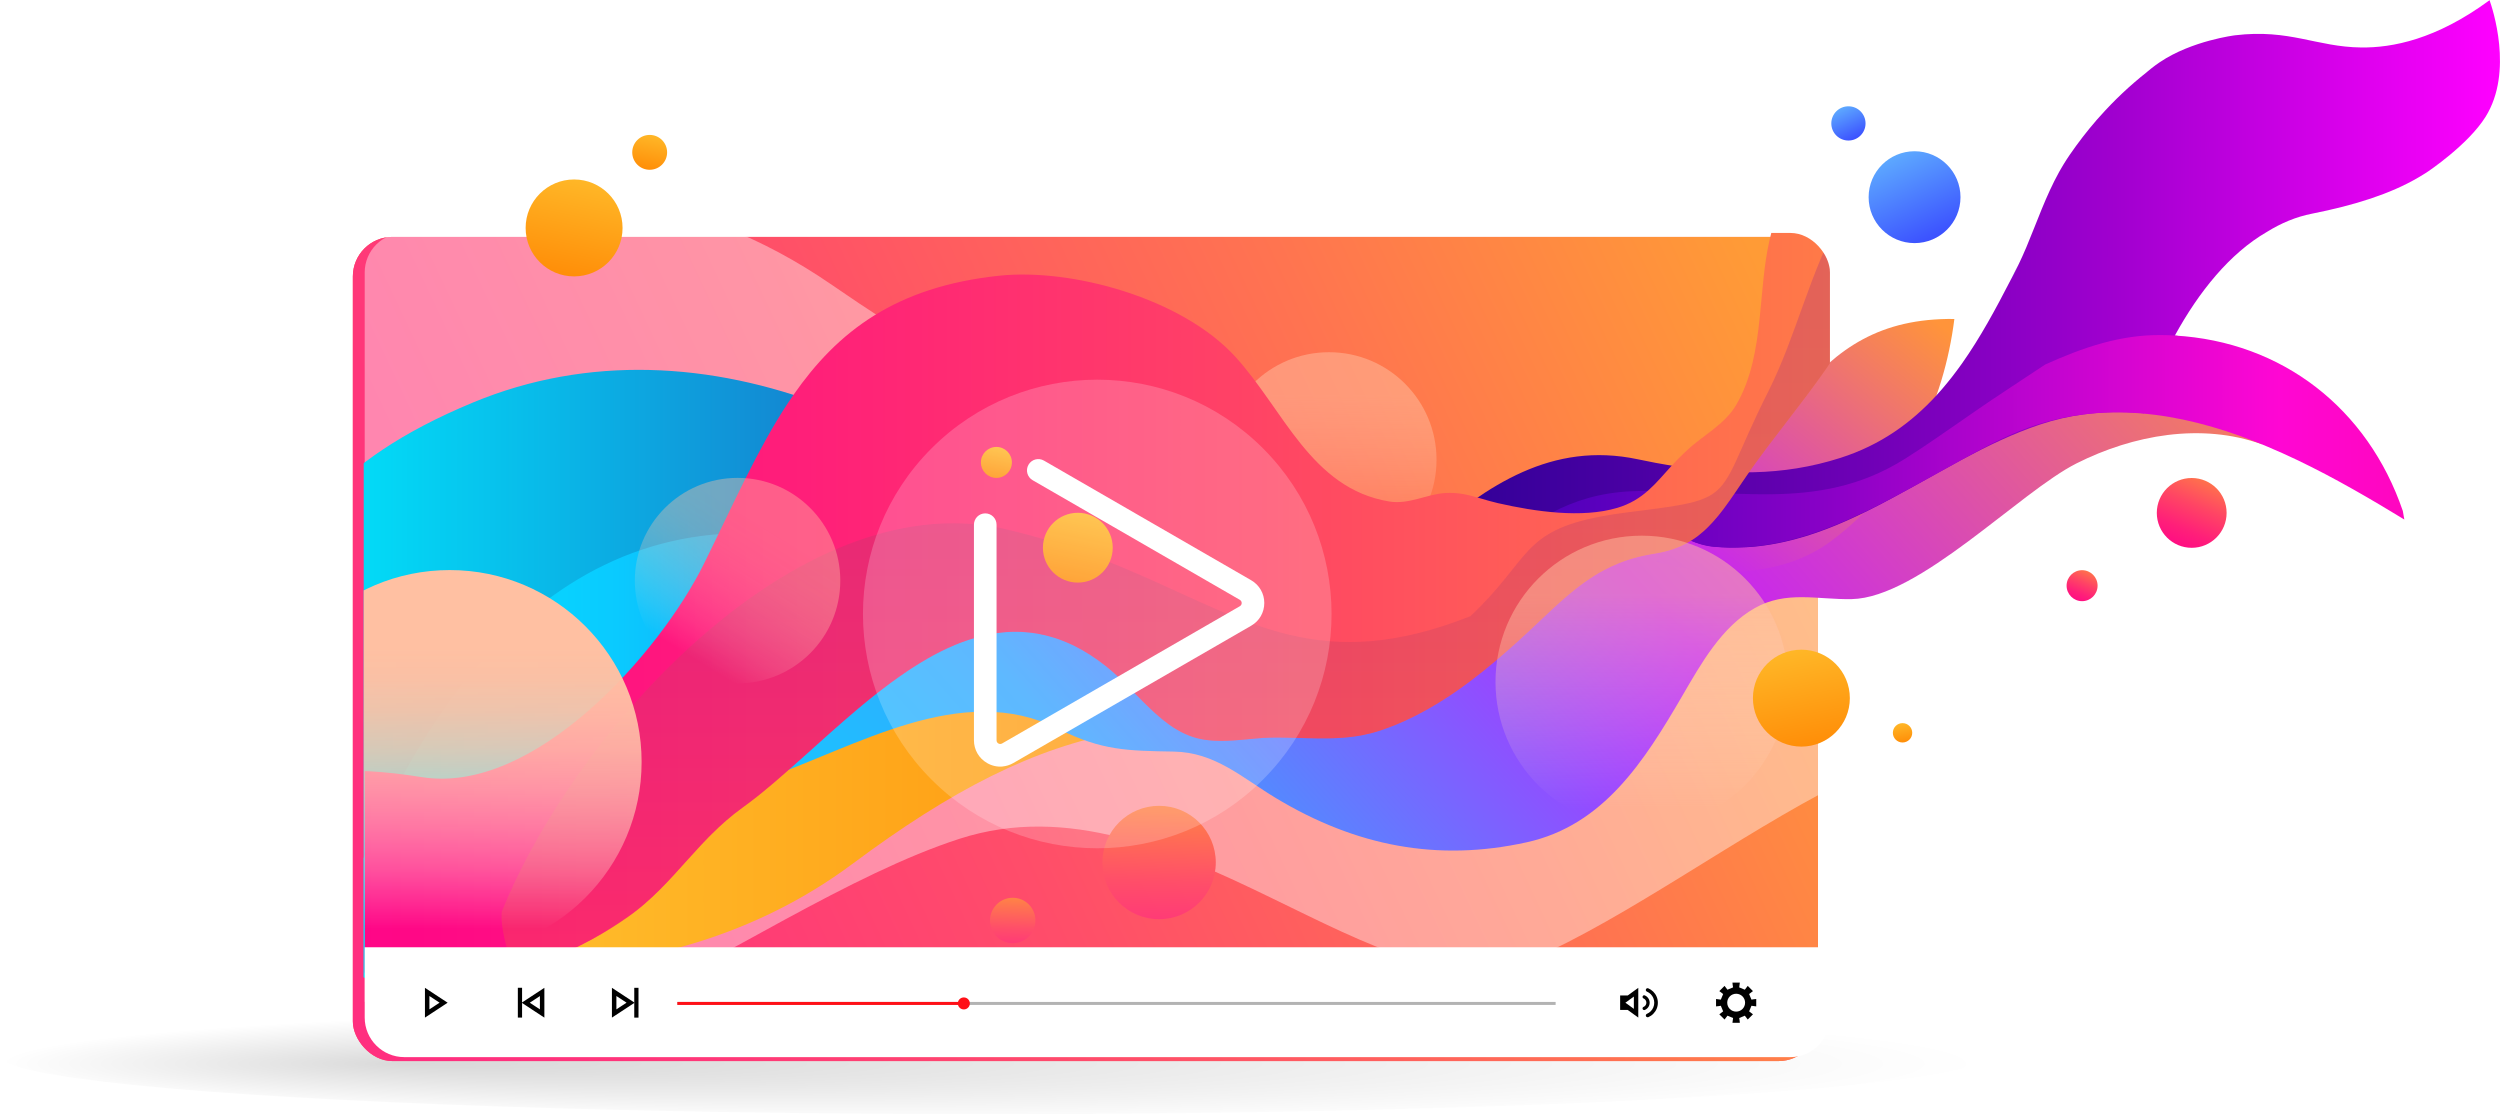 <?xml version="1.0" encoding="UTF-8"?><svg id="b" xmlns="http://www.w3.org/2000/svg" xmlns:xlink="http://www.w3.org/1999/xlink" viewBox="0 0 632.43 281.87"><defs><style>.am{fill:url(#w);}.am,.an,.ao,.ap,.aq,.ar,.as,.at,.au,.av,.aw,.ax,.ay,.az,.ba,.bb,.bc,.bd,.be,.bf,.bg,.bh,.bi,.bj,.bk,.bl,.bm,.bn,.bo,.bp,.bq,.br,.bs,.bt,.bu{stroke-width:0px;}.an{fill:#ff545a;filter:url(#e);}.bv{clip-path:url(#j);}.ao{fill:url(#ag);}.ap{fill:url(#y);}.aq{fill:url(#r);}.aq,.be,.bl{isolation:isolate;}.ar{fill:url(#ad);}.as{fill:url(#g);filter:url(#h);}.at{fill:url(#ah);}.av{fill:url(#q);}.aw{fill:url(#t);}.ax{fill:none;}.ay{filter:url(#ak);}.ay,.bd,.bl,.bq{fill:#fff;}.az{fill:#b3b3b3;}.ba{fill:url(#n);}.bb{fill:url(#z);}.bc{fill:url(#v);}.bc,.bi{opacity:.5;}.be{fill:url(#u);opacity:.3;}.bf{fill:url(#af);}.bg{fill:url(#aj);}.bw{clip-path:url(#k);}.bh{fill:#ff1017;}.bi{fill:url(#l);}.bj{fill:url(#m);}.bk{fill:url(#ab);}.bl,.bn{opacity:.4;}.bm{fill:url(#ai);}.bn{fill:url(#x);}.bx{clip-path:url(#s);}.bo{fill:url(#ae);}.bp{fill:url(#aa);}.bq{opacity:.2;}.br{fill:url(#d);opacity:.15;}.bs{fill:url(#p);}.bt{fill:url(#ac);}.bu{fill:url(#o);}</style><radialGradient id="d" cx="251.76" cy="-607.94" fx="206.29" fy="-607.94" r="76.6" gradientTransform="translate(-574.42 384.6) scale(3.28 .19)" gradientUnits="userSpaceOnUse"><stop offset="0" stop-color="#000"/><stop offset="1" stop-color="#000" stop-opacity="0"/></radialGradient><filter id="e" filterUnits="userSpaceOnUse"><feOffset dx="-3" dy="1"/><feGaussianBlur result="f" stdDeviation="3"/><feFlood flood-color="#000" flood-opacity=".15"/><feComposite in2="f" operator="in"/><feComposite in="SourceGraphic"/></filter><linearGradient id="g" x1="454.95" y1="79.51" x2="103.12" y2="245.47" gradientUnits="userSpaceOnUse"><stop offset="0" stop-color="#ff9b36"/><stop offset=".28" stop-color="#ff7450"/><stop offset=".59" stop-color="#ff4e69"/><stop offset=".84" stop-color="#ff3779"/><stop offset="1" stop-color="#ff2f7f"/></linearGradient><filter id="h" filterUnits="userSpaceOnUse"><feOffset dx="-3" dy="1"/><feGaussianBlur result="i" stdDeviation="3"/><feFlood flood-color="#000" flood-opacity=".15"/><feComposite in2="i" operator="in"/><feComposite in="SourceGraphic"/></filter><clipPath id="j"><rect class="ax" x="92.01" width="540.41" height="253.42"/></clipPath><clipPath id="k"><rect class="ax" x="92.26" y="58.93" width="370.64" height="208.49" rx="10" ry="10"/></clipPath><linearGradient id="l" x1="-202.84" y1="907.53" x2="-202.84" y2="947.49" gradientTransform="translate(539.04 1047.47) scale(1 -1)" gradientUnits="userSpaceOnUse"><stop offset="0" stop-color="#ffe7dd" stop-opacity="0"/><stop offset="1" stop-color="#ffc0a2"/></linearGradient><linearGradient id="m" x1="-434.21" y1="850.13" x2="-162.57" y2="850.13" gradientTransform="translate(539.04 1047.47) scale(1 -1)" gradientUnits="userSpaceOnUse"><stop offset="0" stop-color="#ffc431"/><stop offset="1" stop-color="#ff8300"/></linearGradient><linearGradient id="n" x1="206.25" y1="280.67" x2="522.3" y2="2.53" gradientUnits="userSpaceOnUse"><stop offset="0" stop-color="#0df"/><stop offset=".26" stop-color="#37a6ff"/><stop offset=".58" stop-color="#c21dff"/><stop offset="1" stop-color="#ff943a"/></linearGradient><linearGradient id="o" x1="458.13" y1="161.86" x2="495.92" y2="65.52" gradientTransform="translate(95.73 -98.2) rotate(16.44) scale(.86 .91)" gradientUnits="userSpaceOnUse"><stop offset="0" stop-color="#c21dff"/><stop offset="1" stop-color="#ff943a"/></linearGradient><linearGradient id="p" x1="59.7" y1="124.35" x2="632.42" y2="124.35" gradientUnits="userSpaceOnUse"><stop offset="0" stop-color="#00ecff"/><stop offset=".05" stop-color="#02ddf8"/><stop offset=".14" stop-color="#09b8e8"/><stop offset=".27" stop-color="#157dcd"/><stop offset=".42" stop-color="#252ba8"/><stop offset=".5" stop-color="#2e0095"/><stop offset=".55" stop-color="#350099"/><stop offset=".62" stop-color="#4b00a4"/><stop offset=".72" stop-color="#6f00b6"/><stop offset=".83" stop-color="#a000cf"/><stop offset=".94" stop-color="#de00ee"/><stop offset="1" stop-color="#f0f"/></linearGradient><linearGradient id="q" x1="508.69" y1="68.76" x2="510.7" y2="68.76" xlink:href="#p"/><linearGradient id="r" x1="82.28" y1="166.91" x2="608.25" y2="166.91" gradientUnits="userSpaceOnUse"><stop offset="0" stop-color="#00ecff"/><stop offset=".05" stop-color="#02e3ff"/><stop offset=".14" stop-color="#0acaff"/><stop offset=".27" stop-color="#1993f1"/><stop offset=".42" stop-color="#2d34cc"/><stop offset=".5" stop-color="#3900b9"/><stop offset=".55" stop-color="#4200ba"/><stop offset=".62" stop-color="#5d00be"/><stop offset=".72" stop-color="#8801c6"/><stop offset=".83" stop-color="#c204d0"/><stop offset=".94" stop-color="#ff06d3"/><stop offset="1" stop-color="#ff06bf"/></linearGradient><clipPath id="s"><rect class="ax" x="92.28" y="58.93" width="370.64" height="208.49" rx="10" ry="10"/></clipPath><linearGradient id="t" x1="45.83" y1="130.58" x2="538.97" y2="130.58" gradientUnits="userSpaceOnUse"><stop offset="0" stop-color="#ff008b"/><stop offset=".12" stop-color="#ff0886"/><stop offset=".32" stop-color="#ff1f79"/><stop offset=".56" stop-color="#ff4564"/><stop offset=".84" stop-color="#ff7948"/><stop offset="1" stop-color="#ff9b36"/></linearGradient><linearGradient id="u" x1="326.25" y1="79.29" x2="326.25" y2="260.16" gradientUnits="userSpaceOnUse"><stop offset="0" stop-color="#a42f7f"/><stop offset=".18" stop-color="#ac3478"/><stop offset=".47" stop-color="#c34365"/><stop offset=".82" stop-color="#e95b47"/><stop offset="1" stop-color="#ff6a36"/></linearGradient><linearGradient id="v" x1="-123.74" y1="842.85" x2="-123.74" y2="897.17" xlink:href="#l"/><linearGradient id="w" x1="-425.27" y1="812.54" x2="-425.27" y2="883.85" gradientTransform="translate(539.04 1047.47) scale(1 -1)" gradientUnits="userSpaceOnUse"><stop offset="0" stop-color="#ffe7dd" stop-opacity="0"/><stop offset=".07" stop-color="#ffe2d6" stop-opacity=".12"/><stop offset=".21" stop-color="#ffd9c8" stop-opacity=".35"/><stop offset=".36" stop-color="#ffd1bc" stop-opacity=".55"/><stop offset=".5" stop-color="#ffcbb3" stop-opacity=".71"/><stop offset=".64" stop-color="#ffc6ab" stop-opacity=".84"/><stop offset=".77" stop-color="#ffc2a6" stop-opacity=".93"/><stop offset=".89" stop-color="#ffc0a3" stop-opacity=".98"/><stop offset="1" stop-color="#ffc0a2"/></linearGradient><linearGradient id="x" x1="-314.77" y1="767.49" x2="-314.77" y2="805.66" gradientTransform="translate(39.87 984.6) rotate(31.66) scale(1 -1)" xlink:href="#w"/><linearGradient id="y" x1="-389.74" y1="1009.63" x2="-397.58" y2="971.39" gradientTransform="translate(539.04 1047.47) scale(1 -1)" xlink:href="#m"/><linearGradient id="z" x1="-79.96" y1="885.22" x2="-87.8" y2="846.97" gradientTransform="translate(860.22 946.26) rotate(-22.18) scale(1 -1)" xlink:href="#m"/><linearGradient id="aa" x1="-62.84" y1="851.59" x2="-64.41" y2="843.94" gradientTransform="translate(860.24 946.25) rotate(-22.18) scale(1 -1)" xlink:href="#m"/><linearGradient id="ab" x1="-263.46" y1="923.19" x2="-269.11" y2="895.65" xlink:href="#m"/><linearGradient id="ac" x1="-285.68" y1="936.83" x2="-288.19" y2="924.59" xlink:href="#m"/><linearGradient id="ad" x1="172.54" y1="816.11" x2="163.36" y2="771.36" gradientTransform="translate(320.89 -591.82) rotate(170.01) scale(1 -1)" gradientUnits="userSpaceOnUse"><stop offset="0" stop-color="#ff2f7f"/><stop offset=".16" stop-color="#ff3779"/><stop offset=".41" stop-color="#ff4e69"/><stop offset=".72" stop-color="#ff7450"/><stop offset="1" stop-color="#ff9b36"/></linearGradient><linearGradient id="ae" x1="-26.88" y1="1127.01" x2="-34.32" y2="1090.76" gradientTransform="translate(1174.57 917.45) rotate(-36.92) scale(1 -1)" gradientUnits="userSpaceOnUse"><stop offset="0" stop-color="#68c5ff"/><stop offset="1" stop-color="#3239ff"/></linearGradient><linearGradient id="af" x1="23.8" y1="882.85" x2="18.15" y2="855.32" gradientTransform="translate(361.98 977) rotate(11.42) scale(1 -1)" gradientUnits="userSpaceOnUse"><stop offset="0" stop-color="#ff9b36"/><stop offset=".16" stop-color="#ff7948"/><stop offset=".44" stop-color="#ff4564"/><stop offset=".68" stop-color="#ff1f79"/><stop offset=".88" stop-color="#ff0886"/><stop offset="1" stop-color="#ff008b"/></linearGradient><linearGradient id="ag" x1="-1.36" y1="851.39" x2="-3.87" y2="839.15" xlink:href="#af"/><linearGradient id="ah" x1="-31.47" y1="1140.2" x2="-34.24" y2="1126.69" gradientTransform="translate(1174.58 917.45) rotate(-36.92) scale(1 -1)" xlink:href="#ae"/><linearGradient id="ai" x1="208.68" y1="810.23" x2="205.01" y2="792.33" gradientTransform="translate(320.87 -591.82) rotate(170.01) scale(1 -1)" xlink:href="#ad"/><linearGradient id="aj" x1="-373.22" y1="1016.07" x2="-376.04" y2="1002.3" xlink:href="#m"/><filter id="ak" filterUnits="userSpaceOnUse"><feOffset dx="0" dy="0"/><feGaussianBlur result="al" stdDeviation="3"/><feFlood flood-color="#000" flood-opacity=".15"/><feComposite in2="al" operator="in"/><feComposite in="SourceGraphic"/></filter></defs><g id="c"><ellipse class="br" cx="251.17" cy="267.06" rx="251.17" ry="14.81"/><rect class="an" x="92.26" y="58.93" width="370.64" height="208.49" rx="10" ry="10"/><rect class="as" x="92.26" y="58.93" width="370.64" height="208.49" rx="10" ry="10"/><g class="bv"><g class="bw"><path class="bl" d="m465.28,100.34v98.01c-25.27,12.79-53.34,33.66-78,44.44-37.68,16.48-89.82-48.27-144.52-30.61-54.71,17.65-129.08,85.92-189.47,58.85-60.39-27.07-23.76-123.59-23.76-123.59,0,0,.24-37.1,12.54-51.83,25.17-30.12,96.75-72.95,168.42-23.51,71.68,49.44,149.87,78.85,197.39,54.15,27.11-14.11,39.92-20.92,57.39-25.92Z"/></g><circle class="bi" cx="336.2" cy="116.3" r="27.2"/><path class="bj" d="m104.83,243.06s60.8,12.75,110.81-24.52c50.01-37.26,83.35-43.15,146.11-26.48,62.76,16.67-91.19-68.64-159.84-34.32-68.64,34.32-97.08,85.31-97.08,85.31h0Z"/><path class="ba" d="m572.19,112.39c-15.32-5.5-32.55-2.38-46.86,4.82-14.42,7.26-39.87,34.03-56.92,34.35-8.65.16-16.57-2.22-24.5,2.27-8.41,4.76-13.58,14.04-18.31,22.16-9.66,16.59-19.94,32.78-39.36,37.08-22.55,4.99-43.2,1.02-63.44-11.16-8.63-5.2-15.38-11.6-25.87-11.78-11.63-.21-18.21-.22-29.1-5.71-24.74-12.45-51.52,4.75-75.17,12.83-16.27,5.56-36.61,25.11-38.03,24.76h-.01s25.14-65.49,46.86-90.15c11.63-13.21,24.59-19.46,42.2-12.68,16.58,6.38,30.09,18.64,47.18,24.01,13.75,4.32,27.33,9.43,41.07,13.56,12.91,3.87,26.58,3.39,39.24-.15,11.46-3.2,23.66-9.23,35.05-15.96,4.34-.51,8.66-1.05,12.91-1.66,6.48-.93,13.16-1.76,19.71-2.72,15.59-4.82,30.25-10.75,42.54-21.8,1.34-1.2,2.65-2.44,3.91-3.7,18.22-17.97,34.03-34.67,35.81-58.33.73,0,1.48,0,2.24.02,12.98.32,26.92-8.88,39.13-4.27-.92,13.84-16.81,30.26-15.04,44.18,1.48,11.6,22.69,8.53,24.76,20.03Z"/><path class="bu" d="m463.35,136.78c-6.72,5.03-14.88,7.47-24.05,7.82-6.73.26-12.97-.56-18.94-2.15-.47-.13-.95-.26-1.41-.4,10.23-8.18,18.85-17.7,26.14-28.47,1.09-1.62,2.16-3.19,3.24-4.72,2.18-3.13,4.36-6.08,6.58-8.81,9.71-11.85,20.7-19.6,39.49-19.36-2.62,20.88-12.13,41.94-31.06,56.09Z"/><path class="bs" d="m629.79.05c-13.59,10-24.68,12.05-32.48,11.96-11.28-.12-18.1-4.75-31.91-3.08,0,0-10.86,1.32-19,6.78-1.64,1.1-3.09,2.34-3.09,2.34-.07.06-.13.12-.19.17-4.35,3.44-8.3,7.16-11.91,11.23-.27.28-.53.57-.79.87-.05.04-.09.1-.13.16-2.37,2.73-4.59,5.62-6.7,8.68-.55.8-1.07,1.61-1.56,2.41-.16.26-.33.54-.48.81-.22.36-.41.73-.63,1.09-3.42,6.16-5.61,12.67-8.32,19.1h0c-.32.76-.65,1.5-.99,2.26-.16.38-.34.75-.52,1.12-.12.28-.25.56-.39.83-.62,1.33-1.28,2.64-2.01,3.95-3.81,7.4-7.74,14.7-12.4,21.28-.84,1.18-1.69,2.32-2.56,3.44-.81,1.03-1.64,2.04-2.49,3.03-.45.52-.91,1.03-1.37,1.54-6.39,6.96-14.14,12.56-24.25,15.8-7.42,2.38-14.65,3.46-21.83,3.64-.47.01-.95.02-1.41.02h-.29c-6.26.05-12.47-.57-18.73-1.59-3.01-.49-6.03-1.07-9.07-1.71-21.69-4.58-38.08,6.6-53.41,19.76-22.11,18.99-40.24,30.52-69.97,22.47-12.63-3.42-24.98-9.31-35.3-17.19-16.27-12.39-26.88-30.8-46.6-38.41-29-11.18-60.26-13.07-89.37-.98-71.75,29.79-49.8,74.52-59.94,133.21,7.4,4.08,15.01,7.37,22.61,9.68,28.82,8.81,57.42,3.7,73.63-24.73.05-.07.09-.15.13-.23,1.61-2.85,3.1-5.93,4.45-9.25.74-1.82,1.59-3.62,2.54-5.38.03-.07.06-.13.09-.19.7-1.28,1.44-2.55,2.25-3.79,6.35-9.97,15.85-18.77,26.99-25.78.08-.05.17-.1.25-.16.84-.53,1.7-1.05,2.56-1.55,1.42-.84,2.87-1.65,4.33-2.43,3.66-1.94,7.44-3.7,11.31-5.25,1.1-.44,2.2-.87,3.3-1.27.57-.21,1.14-.42,1.71-.61,1.4-.49,2.82-.95,4.24-1.39,1.41-.44,2.84-.84,4.26-1.21,1.14-.3,2.28-.59,3.42-.85.58-.15,1.15-.28,1.72-.39,1.13-.24,2.26-.47,3.39-.67.57-.1,1.13-.19,1.7-.29.56-.09,1.12-.18,1.69-.26,1.13-.16,2.25-.31,3.38-.44,1.12-.12,2.24-.23,3.36-.32.64-.05,1.27-.1,1.91-.13,3.1-.17,6.17-.19,9.19-.04.51.03,1.01.06,1.52.09.39.03.78.06,1.16.1.04,0,.08,0,.12.01.41.03.82.07,1.23.11.48.05.95.1,1.42.16.59.07,1.18.15,1.77.24,7.12,1.02,13.83,3.1,19.82,6.33,3.91,2.12,7.52,4.43,11.01,6.68.83.53,1.64,1.05,2.45,1.55,1.03.64,2.05,1.27,3.07,1.88,7,4.22,14.05,7.49,22.87,7.49h.14c.3,0,.62,0,.93-.02,1.12-.03,2.26-.12,3.43-.26,4.29-.53,8.4-1.46,12.37-2.76.29-.09.6-.19.9-.3,2.41-.8,4.77-1.74,7.07-2.78.17-.07.32-.14.47-.22,6.96-3.19,13.53-7.31,19.94-11.87,1.62-1.15,3.23-2.33,4.83-3.53,3.03-2.26,6.04-4.6,9.05-6.95.02-.01.04-.03.07-.05,8.13-6.37,14.37-18.33,24.9-22.11.73-.26,1.47-.49,2.24-.66.47-.11.95-.2,1.43-.28,1.11-.17,2.26-.26,3.45-.24.05,0,.1,0,.14.01h.1c.17,0,.33,0,.49.02.21,0,.4.04.6.06.88.09,1.73.25,2.55.47,2.92.78,5.57,2.26,8.31,3.66.21.11.43.23.65.34.64.33,1.3.65,1.97.94.25.12.51.23.77.34,1.95.85,4,1.5,6.29,1.72,1.22.12,2.44.19,3.65.22.28,0,.55.01.82.01.38,0,.76,0,1.14-.01,1.89-.01,3.74-.11,5.57-.32,2.15-.24,4.28-.59,6.37-1.06,7.34-1.59,14.35-4.46,21.22-7.87.31-.15.62-.3.91-.45,3.6-1.81,7.16-3.76,10.71-5.73.05-.03.1-.06.15-.08,4.06-2.26,8.12-4.56,12.2-6.75,6.4-3.43,12.89-6.56,19.61-8.82,3.7-1.24,7.42-2.09,11.14-2.59h.03c4.8-.65,9.6-.73,14.4-.35.28.03.56.04.84.08.08-.22.14-.44.22-.65.01-.03.02-.06.03-.08,2.21-6.37,4.95-12.81,8.24-18.88-.24-.02-.48-.04-.72-.05,6.08-11.09,13.91-20.82,23.29-26.23,3.57-2.22,7.37-3.82,11.39-4.61,10.86-2.16,19.86-5.01,26.91-9.15.17-.09.32-.18.47-.28.15-.09.53-.32.87-.53.35-.22.66-.41.68-.42.36-.22,10.58-7.05,15-14.13,7.15-11.45,1.68-27.6,1.01-29.5Z"/><path class="av" d="m510.7,66.78c-.62,1.33-1.28,2.64-2.02,3.95l2.02-3.95Z"/><path class="aq" d="m608.25,131.44c-2.01-1.22-4.04-2.45-6.11-3.68l-.05-.03c-8.97-5.32-18.51-10.55-28.4-14.7-.44-.2-.89-.38-1.34-.56-.38-.16-.77-.31-1.16-.47-.38-.15-.77-.31-1.16-.46-9.28-3.61-18.83-6.2-28.5-6.97-4.77-.39-9.57-.33-14.37.26h-.03c-3.75.46-7.51,1.25-11.25,2.42-6.84,2.12-13.19,5.48-19.5,9-2.35,1.3-4.69,2.62-7.04,3.91-1.71.94-3.43,1.89-5.15,2.83-.05.03-.1.05-.15.09-3.78,2.07-7.59,4.11-11.46,6-11.15,5.45-22.75,9.63-35.29,9.43-1.21-.02-2.43-.08-3.66-.18-3.36-.28-6.24-1.58-9.02-3.04-.22-.12-.43-.23-.65-.34-3.8-2.02-7.46-4.18-11.95-4.22h-.29c-1.17.02-2.3.09-3.4.24-1.68.2-3.28.54-4.81,1-10.61,3.17-17.98,12.05-23.76,22.05-.07.12-.14.23-.2.35-.02.03,0,0,0,.12-2.95,2.15-5.92,4.35-8.92,6.53-7.88,5.72-16.02,11.31-24.77,15.4-.15.08-.31.14-.47.22-2.61,1.21-5.29,2.27-8.02,3.16-3.98,1.31-8.09,2.25-12.36,2.72-1.16.13-2.29.2-3.39.21-.31.02-.63.02-.94.02-10.17-.04-17.97-4.3-26.08-9.37-.81-.5-1.62-1.02-2.45-1.55-3.5-2.22-7.11-4.52-11.03-6.64-7.99-4.32-17.24-6.57-27.02-7.08-3.02-.15-6.09-.14-9.19.04-5.09.28-10.27,1-15.43,2.11-.57.11-1.14.24-1.72.38-1.14.26-2.29.54-3.43.85-2.85.75-5.69,1.62-8.5,2.6-.57.2-1.14.4-1.71.61-1.11.4-2.2.82-3.3,1.27-3.87,1.55-7.65,3.31-11.31,5.26-15.61,8.32-28.92,20.05-36.37,33.7-.03.06-.07.12-.09.19-.97,1.78-1.84,3.59-2.59,5.43-1.35,3.28-2.82,6.35-4.4,9.2-.04.08-.09.15-.13.23-15.4,27.56-41.34,34.69-73.67,24.84,0-.03.03-.08.03-.11,14.9-50.95,47.99-111.81,109.06-109.79,31.54,1.04,62.25,11.43,89.29,26.65,16.87,9.49,31.88,22.95,52.22,16.34,2.54-.82,4.94-1.83,7.22-2.99,15.05-7.64,24.94-21.77,36.65-33.18,9.56-9.32,20.33-16.82,36.1-17.47,24.6-1.02,46.73,5.75,68.84-8.06.22-.14.44-.27.66-.42,8.14-5.14,16.36-11.28,24.56-16.64,3.47-2.27,6.99-4.67,10.51-6.95,9.42-4.24,18.87-7.55,29.34-7.44,1.15,0,2.28.05,3.41.12,27.13,1.56,48.83,18.4,57.7,44.39.06.37.13.74.19,1.1v.03c.07.34.13.68.19,1.01Z"/><g class="bx"><path class="aw" d="m538.97,21.72c-2.75,2.42-5.33,5-7.76,7.74-.26.28-.53.57-.78.87-.05.04-.09.1-.14.16-1.61,1.86-3.16,3.79-4.64,5.81-.71.94-1.39,1.9-2.07,2.87-.54.8-1.06,1.61-1.56,2.41-.16.26-.33.54-.48.81-.21.36-.41.73-.62,1.09-.92,1.66-1.75,3.33-2.52,5.03-.09,0-.17,0-.25,0-9.13.09-17.8,1.88-24.45,5.38-.17.09-.33.18-.49.27-5.75,3.12-10.25,7.48-14.08,12.39-.26.31-.51.64-.75.96-1.39,1.82-2.69,3.71-3.94,5.63-.2.31-.4.63-.6.94-2.19,3.44-4.24,7-6.33,10.49-.4.67-.8,1.34-1.21,2.01,0,.02-.02.03-.03.05-.41.66-.81,1.33-1.22,1.97-.55.88-1.11,1.75-1.68,2.61-.43.65-.87,1.3-1.32,1.95-.46.65-.92,1.3-1.38,1.95-.51.71-1.02,1.41-1.52,2.11-.41.55-.82,1.1-1.22,1.64-.46.61-.91,1.22-1.36,1.83-1.81,2.41-3.61,4.75-5.39,7.06-.88,1.16-1.77,2.3-2.65,3.46-.44.58-.88,1.16-1.31,1.73-.37.49-.74.99-1.11,1.48-.65.88-1.29,1.75-1.94,2.64-.57.78-1.14,1.57-1.69,2.37-.02.02-.03.03-.03.04-.55.79-1.1,1.58-1.64,2.39-.28.42-.55.82-.83,1.22-.31.46-.61.91-.92,1.36-1.05,1.54-2.07,3-3.09,4.36-.28.37-.56.73-.84,1.08-.19.25-.38.48-.58.72-.38.46-.77.91-1.16,1.34-.39.44-.79.86-1.2,1.27-.09.09-.17.17-.26.26-.32.31-.65.63-.99.93-.48.42-.96.82-1.46,1.2-.14.11-.29.21-.43.32-.54.38-1.08.74-1.66,1.08-.18.11-.37.22-.56.32-.55.31-1.13.6-1.73.87-.26.11-.54.23-.81.33-.29.12-.58.23-.88.33-.3.1-.6.2-.91.3-.77.24-1.56.44-2.42.62-.26.05-.51.1-.77.15s-.53.09-.8.14c-.45.07-.89.14-1.33.23-.37.07-.73.14-1.09.22-.52.1-1.02.22-1.52.34-.37.09-.75.2-1.11.3,0,0-.02,0-.03,0-.31.09-.63.18-.94.28-.29.09-.58.18-.85.27-.4.13-.79.26-1.17.41-.32.12-.64.24-.95.37-1.42.57-2.76,1.2-4.05,1.91-.31.15-.61.32-.91.5-.11.06-.21.12-.31.19-.27.15-.54.31-.79.48-.46.27-.91.56-1.36.87-.45.31-.9.61-1.35.93-.44.31-.88.64-1.32.98-.37.27-.72.55-1.08.84-1.29,1.02-2.56,2.12-3.83,3.25-.48.43-.96.86-1.44,1.31-.47.43-.94.87-1.41,1.32-.47.44-.94.89-1.43,1.34-1.92,1.82-3.92,3.72-6.06,5.66-1.45,1.31-2.91,2.61-4.4,3.89-.41.36-.81.71-1.22,1.05-2.15,1.83-4.36,3.61-6.63,5.31-.6.46-1.21.9-1.82,1.34-.7.51-1.41,1.01-2.13,1.5-.42.29-.83.57-1.24.84-.45.3-.9.6-1.36.88-1.33.85-2.68,1.67-4.05,2.44-.33.2-.67.38-1.01.56-1.56.87-3.16,1.68-4.79,2.42-.79.36-1.59.71-2.39,1.04-.66.27-1.34.54-2.02.78-.55.21-1.11.41-1.68.6-1.58.54-3.14.94-4.69,1.25-.31.06-.62.12-.93.17-.77.13-1.54.24-2.3.32-.32.04-.64.07-.95.1-.32.03-.64.06-.95.08-.6.05-1.18.09-1.78.1-.3.02-.59.03-.88.03-.32,0-.65.02-.99.02-1.88.04-3.77,0-5.68-.05s-3.84-.12-5.82-.14c-.92-.02-1.85-.03-2.78,0-1.36.02-2.74.11-4.12.24-.47.04-.93.09-1.39.13-.26.03-.53.05-.8.08-.54.05-1.06.09-1.6.14-2.27.2-4.56.33-6.83.19-.28-.02-.55-.03-.83-.07-.23-.03-.46-.05-.69-.08-.23-.03-.45-.06-.68-.09-.29-.04-.59-.09-.87-.15-.34-.07-.67-.14-1.01-.23-.66-.17-1.33-.38-1.99-.63-.71-.27-1.42-.6-2.11-.95-.46-.25-.92-.5-1.37-.78-1.12-.68-2.21-1.47-3.27-2.33-.32-.26-.63-.52-.94-.79-.31-.27-.62-.54-.94-.82-.82-.74-1.63-1.51-2.43-2.3-.2-.2-.39-.39-.6-.59-.2-.2-.39-.39-.59-.59-.39-.4-.78-.79-1.17-1.18-.53-.54-1.04-1.06-1.56-1.58-.22-.23-.44-.45-.67-.68-.2-.21-.43-.43-.64-.64-.68-.68-1.36-1.34-2.03-1.96-.22-.2-.44-.4-.66-.6-.22-.2-.43-.39-.65-.58-.37-.32-.74-.63-1.11-.92-.14-.12-.3-.24-.44-.36-2.59-2.04-5.16-3.69-7.72-4.98h0c-.26-.13-.5-.26-.76-.37s-.51-.24-.77-.35c-.26-.12-.51-.23-.77-.33-.26-.11-.5-.21-.76-.31-.77-.31-1.52-.58-2.28-.81-.5-.15-1.01-.31-1.51-.43-.26-.08-.51-.14-.76-.19-.5-.13-1-.23-1.51-.32-.25-.05-.49-.09-.73-.14-.02,0-.03,0-.05,0-.43-.07-.86-.14-1.28-.18-.31-.04-.62-.07-.94-.1-1.01-.1-2.02-.14-3.04-.14-.78,0-1.56.03-2.34.09-.3.02-.6.04-.89.08-.6.06-1.19.13-1.79.22-.59.09-1.18.2-1.78.31-.6.12-1.18.25-1.77.4-.3.08-.59.15-.88.23-.78.21-1.56.45-2.34.71-.77.26-1.55.54-2.32.83-.13.06-.25.11-.37.16h0c-.26.1-.52.2-.78.31-.58.24-1.16.49-1.73.76h0c-.57.26-1.15.54-1.72.82-.38.2-.77.39-1.15.59-.77.39-1.52.81-2.27,1.24-1.34.77-2.68,1.58-4,2.44-.41.26-.82.54-1.22.81-1.35.9-2.69,1.85-4.01,2.82-.43.31-.87.64-1.3.97-.42.31-.83.63-1.24.95-.29.22-.59.44-.88.67-1.33,1.04-2.64,2.1-3.95,3.19-.36.3-.71.6-1.07.89-4.65,3.91-9.19,8.03-13.6,11.98-.68.6-1.35,1.21-2.02,1.8-1,.89-2.01,1.78-3,2.64t0,0c-.66.58-1.32,1.15-1.97,1.71-.41.36-.82.71-1.23,1.05-.82.69-1.63,1.36-2.43,2.02-.41.33-.81.65-1.22.98-1.28,1.01-2.55,1.97-3.81,2.88-2.84,2.05-5.36,4.29-7.7,6.63-.3.29-.59.58-.88.88-.58.59-1.15,1.17-1.7,1.77,0,0,0,0,0,0-4.77,5.09-9.07,10.44-14.43,15.03-.32.26-.64.54-.96.81-.24.2-.48.4-.73.59-.74.59-1.51,1.17-2.3,1.72-3.04,2.14-6.13,4.08-9.3,5.83-.06.04-.12.08-.19.1-.34.19-.69.37-1.03.54-4.81,2.57-9.8,4.69-15.07,6.4-.08.03-.15.05-.24.09-1.22.4-2.46.77-3.72,1.13-.7.2-1.4.39-2.11.58-3.54.93-7.14,1.34-10.78,1.42-.77.02-1.52.02-2.29,0-8.19-.08-16.49-1.54-24.61-2.03,0-.03-.02-.03-.02-.03-8.75-1.99-16.92-5.26-25.22-8.33-.56-.21-1.13-.43-1.69-.63h0c-5.5-2.02-11.07-3.9-16.92-5.21,3.14-12.68,7.86-21.54,14.31-27.38h0c.89-.81,1.82-1.56,2.78-2.25,10.46-7.56,24.9-8.46,43.78-5.44,28.41,4.55,60.19-31.37,71.4-54.05,7.38-14.94,13.52-29,21.3-40.73.43-.65.88-1.31,1.33-1.95,11.14-16.01,25.82-27.33,51.96-30.11,18.46-1.96,46.29,5.69,59.79,20.49,12.27,13.45,19.12,33.3,38.87,36.61,5.05.84,9.49-1.83,14.2-2.13,3.12-.2,5.62.39,8.2,1.14.26.07.51.14.77.22,1.38.4,2.8.83,4.36,1.19,9.46,2.16,21.29,3.87,30.23,1.2,6.61-1.97,9.69-6.22,13.79-10.7.93-1.01,1.91-2.04,2.99-3.05.27-.25.54-.5.82-.77,3.84-3.67,9.53-6.5,12.46-11.49,3.85-6.57,5.14-14.23,5.95-21.93h0c.71-6.76,1.07-13.56,2.48-19.69,1.34-5.84,3.07-10.97,5.34-15.75,10.71-19.05,31.12-31.92,54.53-31.92,11.48,0,22.24,3.1,31.48,8.5Z"/><path class="be" d="m525.66,36.29c-.71.94-1.39,1.9-2.07,2.87-.54.8-1.06,1.61-1.56,2.41-.16.26-.33.54-.48.81-.21.36-.41.73-.62,1.09-.92,1.66-1.75,3.33-2.52,5.03-.09,0-.17,0-.25,0-9.03.05-17.52,1.62-24.31,5.29-.05.03-.1.05-.14.09-.17.09-.33.18-.49.27-5.81,3.27-10.28,7.58-14.08,12.39-.25.31-.5.64-.75.96-1.39,1.82-2.69,3.71-3.94,5.63-.2.31-.4.63-.6.94-2.19,3.44-4.24,7-6.33,10.49-.4.67-.8,1.34-1.21,2.01,0,.02-.02.03-.03.05-.41.66-.81,1.33-1.22,1.97-.55.88-1.11,1.75-1.68,2.61-.43.65-.87,1.3-1.32,1.95-.46.65-.92,1.3-1.38,1.95-.51.71-1.02,1.41-1.52,2.11-.41.55-.82,1.1-1.22,1.64-.46.61-.91,1.22-1.36,1.83-1.81,2.41-3.61,4.75-5.39,7.06-.88,1.16-1.77,2.3-2.65,3.46-.44.58-.88,1.16-1.31,1.73-.37.49-.74.99-1.11,1.48-.65.88-1.29,1.75-1.94,2.64-.57.78-1.13,1.57-1.69,2.37-.02.02-.03.03-.03.04-.55.79-1.1,1.58-1.64,2.39-.28.42-.55.82-.83,1.22-.31.46-.61.91-.92,1.36-1.05,1.54-2.07,3-3.09,4.36-.28.37-.56.73-.84,1.08-.19.25-.38.48-.58.72-.38.46-.77.91-1.16,1.34-.39.44-.79.86-1.2,1.27-.09.09-.17.17-.26.26-.32.31-.65.63-.99.93-.48.42-.96.82-1.46,1.2-.14.11-.29.21-.43.32-.54.38-1.08.74-1.66,1.08-.18.11-.37.22-.56.32-.55.31-1.13.6-1.73.87-.26.11-.54.23-.81.33-.29.12-.58.23-.88.33-.3.1-.6.2-.91.3-.77.24-1.56.44-2.42.62-.26.05-.51.1-.77.15s-.53.09-.8.14c-.45.07-.89.14-1.33.23-.37.07-.73.14-1.09.22-.52.1-1.02.22-1.52.34-.37.09-.75.2-1.11.3,0,0-.02,0-.03,0-.31.09-.63.18-.94.28-.29.09-.58.18-.85.27-.4.13-.79.26-1.17.41-.32.12-.64.24-.95.37-1.42.57-2.76,1.2-4.05,1.91-.31.15-.61.32-.91.5-.11.06-.21.12-.31.19-.27.15-.54.31-.79.48-.46.27-.91.56-1.36.87-.46.3-.9.61-1.35.93-.44.31-.88.64-1.32.98-.37.27-.72.55-1.08.84-1.29,1.02-2.56,2.12-3.83,3.25-.48.43-.96.86-1.44,1.31-.47.43-.94.87-1.41,1.32-.47.43-.95.88-1.43,1.34-1.92,1.82-3.92,3.72-6.06,5.66-1.45,1.31-2.91,2.61-4.4,3.89-.41.36-.81.71-1.22,1.05-2.15,1.83-4.36,3.61-6.63,5.31-.6.46-1.21.9-1.82,1.34-.7.51-1.41,1.01-2.13,1.5-.42.29-.83.57-1.24.84-.45.3-.9.6-1.36.88-1.33.85-2.68,1.67-4.05,2.44-.33.2-.67.38-1.01.56-1.56.87-3.16,1.68-4.79,2.42-.79.36-1.59.71-2.39,1.04-.66.27-1.34.54-2.02.78-.55.21-1.11.41-1.68.6-1.58.54-3.14.94-4.69,1.25-.31.06-.62.12-.93.17-.77.13-1.54.24-2.3.32-.32.04-.64.07-.95.1-.32.03-.64.06-.95.08-.6.05-1.18.09-1.78.1-.3.02-.59.03-.88.03-.32,0-.65.02-.99.02-1.88.04-3.77,0-5.68-.05s-3.84-.11-5.82-.14c-.92,0-1.85,0-2.79,0-1.36.02-2.73.12-4.12.23-.47.04-.93.09-1.39.13-.26.03-.53.05-.8.08-.54.05-1.06.09-1.6.14-2.27.2-4.56.33-6.83.19-.28-.02-.55-.03-.83-.07-.23-.03-.46-.05-.69-.08-.23-.03-.45-.06-.68-.09-.29-.04-.59-.09-.87-.15-.34-.07-.67-.14-1.01-.23-.66-.17-1.33-.38-1.99-.63-.71-.27-1.42-.6-2.11-.95-.46-.25-.92-.5-1.37-.78-1.12-.68-2.21-1.47-3.27-2.33-.32-.26-.63-.52-.94-.79-.31-.27-.62-.54-.94-.82-.82-.74-1.63-1.51-2.43-2.3-.2-.2-.39-.39-.6-.59-.2-.2-.39-.39-.59-.59-.39-.4-.78-.79-1.17-1.18-.53-.54-1.04-1.06-1.56-1.58-.22-.23-.44-.45-.67-.68-.2-.21-.43-.43-.64-.64-.68-.68-1.36-1.34-2.03-1.96-.22-.2-.44-.41-.66-.6-.22-.2-.43-.39-.65-.58-.38-.32-.76-.64-1.14-.94-.14-.12-.27-.23-.41-.34-2.59-2.04-5.16-3.69-7.72-4.98h0c-.26-.13-.5-.26-.76-.37s-.51-.24-.77-.35c-.26-.12-.51-.23-.77-.33-.26-.11-.5-.21-.76-.31-.77-.3-1.52-.57-2.28-.81-.5-.15-1.01-.31-1.51-.43-.26-.07-.5-.13-.76-.19-.5-.13-1-.23-1.51-.32-.25-.05-.49-.09-.73-.14-.02,0-.03,0-.05,0-.43-.07-.86-.14-1.28-.18-.31-.04-.62-.07-.94-.1-1-.09-2.01-.14-3.01-.14-.79,0-1.57.03-2.36.09-.3.02-.6.04-.89.08-.6.06-1.19.13-1.79.22-.59.09-1.18.2-1.78.31-.6.12-1.18.25-1.77.4-.3.08-.59.15-.88.23-.78.21-1.56.45-2.34.71-.77.26-1.55.54-2.32.83-.13.06-.25.11-.37.16h0c-.26.1-.52.2-.78.31-.58.24-1.16.49-1.73.76h0c-.58.27-1.15.54-1.72.82-.38.2-.77.39-1.15.59-.77.39-1.52.81-2.27,1.24-1.34.77-2.68,1.58-4,2.44-.41.26-.82.54-1.22.81-1.35.9-2.69,1.85-4.01,2.82-.43.31-.87.64-1.3.97-.42.31-.83.63-1.24.95-.29.22-.59.44-.88.67-1.33,1.04-2.64,2.1-3.95,3.19-.36.3-.71.6-1.07.89-4.65,3.91-9.19,8.03-13.6,11.98-.68.6-1.35,1.21-2.02,1.8-1,.89-2.01,1.78-3,2.64t0,0c-.66.58-1.32,1.15-1.97,1.71-.41.36-.82.71-1.23,1.05-.82.69-1.63,1.36-2.43,2.02-.41.33-.81.65-1.22.98-1.28,1.02-2.55,1.99-3.81,2.9-2.83,2.05-5.35,4.29-7.7,6.62-.3.29-.59.58-.88.88-.58.59-1.15,1.17-1.7,1.77,0,0,0,0,0,0-4.79,5.06-9.11,10.38-14.43,15.03-.32.26-.64.54-.96.81-.24.2-.48.4-.73.59-.73.61-1.5,1.19-2.27,1.76-3.01,2.19-6.12,4.09-9.32,5.78-.06.04-.12.08-.19.1-.34.19-.69.37-1.03.54-4.84,2.48-9.87,4.53-15.07,6.4-.08.03-.15.05-.24.09-1.22.43-2.45.86-3.69,1.28,0-.05-.02-.1-.03-.15-.09-.66-.2-1.32-.34-1.98-.91-4.45-2.62-8.91-2.24-13.28,16.07-39.65,59.43-90.25,103.78-97.38,3.59-.58,7.19-.88,10.78-.84,4.32.02,8.62.49,12.88,1.48,29.83,6.86,47.88,19.67,67.34,25.51,1.46.44,2.93.83,4.41,1.19,13,3.1,27.03,2.76,45.85-4.69,15.27-14.36,12.72-21.43,33.19-25.26h0c2.09-.39,4.43-.75,7.05-1.08,3.73-.47,6.85-.86,9.48-1.25,11.48-1.71,13.63-3.41,17.42-11.53,1.89-4.07,4.18-9.74,8.27-17.83,14.09-27.95,14.27-66.63,60.5-65.23,1.79-.03,11.26.94,17.79,2.53Z"/></g><circle class="bc" cx="415.3" cy="172.49" r="36.98"/><circle class="am" cx="113.77" cy="192.75" r="48.54"/><circle class="bn" cx="186.58" cy="146.88" r="25.99"/><circle class="ap" cx="145.23" cy="57.66" r="12.26"/><circle class="bb" cx="455.7" cy="176.61" r="12.26"/><circle class="bp" cx="481.29" cy="185.38" r="2.45"/><circle class="bk" cx="272.66" cy="138.55" r="8.83"/><circle class="bt" cx="252.06" cy="116.98" r="3.92"/><circle class="ar" cx="293.22" cy="218.19" r="14.34"/><circle class="bo" cx="484.33" cy="49.88" r="11.62"/><circle class="bf" cx="554.44" cy="129.75" r="8.83"/><circle class="ao" cx="526.71" cy="148.16" r="3.92"/><circle class="at" cx="467.6" cy="31.22" r="4.33"/><circle class="bm" cx="256.19" cy="232.85" r="5.74"/><circle class="bg" cx="164.35" cy="38.54" r="4.41"/></g><circle class="bq" cx="277.58" cy="155.32" r="59.27" transform="translate(-28.53 241.77) rotate(-45)"/><path class="ay" d="m253.62,193.91c-1.33.12-2.69-.17-3.91-.88-2.08-1.2-3.33-3.36-3.33-5.76v-54.54c0-1.58,1.28-2.86,2.86-2.86,1.58,0,2.86,1.28,2.86,2.86v54.54c0,.47.29.71.47.81.17.1.53.23.93,0l60.14-34.72c.41-.23.47-.61.47-.81,0-.2-.06-.57-.47-.81l-52.41-30.26c-1.37-.79-1.84-2.54-1.05-3.91.79-1.37,2.54-1.84,3.91-1.05l52.41,30.26c2.08,1.2,3.33,3.36,3.33,5.76,0,2.41-1.24,4.56-3.33,5.76l-60.14,34.72c-.87.5-1.8.79-2.75.88Z"/><path class="bd" d="m92.26,239.64h370.64v17.78c0,5.52-4.48,10-10,10H102.26c-5.52,0-10-4.48-10-10v-17.78h0Z"/><path class="au" d="m108.64,251.97l2.56,1.68-2.57,1.69c0-.45,0-.73,0-.98,0-.53,0-.89,0-2.39m-1.13-2.08c0,5.68,0,2.89,0,7.54l5.74-3.77-5.74-3.77h0Z"/><path class="au" d="m155.94,251.97l2.56,1.68-2.57,1.69c0-.45,0-.73,0-.98,0-.53,0-.89,0-2.39m-1.13-2.08c0,5.68,0,2.89,0,7.54l5.74-3.77-5.74-3.77h0Z"/><rect class="au" x="160.45" y="249.89" width="1.07" height="7.54"/><path class="au" d="m136.58,251.97c0,.45,0,.73,0,.97,0,.53,0,.89,0,2.4l-2.56-1.68,2.57-1.69m1.12-2.08l-5.74,3.77,5.74,3.77c0-5.68,0-2.89,0-7.54h0Z"/><rect class="au" x="131" y="249.89" width="1.07" height="7.54" transform="translate(263.07 507.31) rotate(180)"/><path class="au" d="m413.32,252.1v.85c0,.52,0,.87,0,2.26l-.88-.64-1.26-.91,1.26-.92.88-.64m1.12-2.21l-2.67,1.94h0s-1.92-.01-1.92-.01v3.67h1.92s2.67,1.93,2.67,1.93c0-5.68,0-2.89,0-7.54h0Z"/><path class="au" d="m416.79,257.33c-.18,0-.34-.1-.41-.27-.1-.23.01-.49.24-.59.36-.15.69-.37.97-.65.28-.28.5-.61.65-.97.16-.38.24-.78.24-1.19s-.08-.81-.24-1.19c-.15-.36-.37-.69-.65-.97-.28-.28-.61-.5-.97-.65-.23-.1-.34-.36-.24-.59.1-.23.36-.34.59-.24.47.2.89.48,1.26.85.36.36.65.78.85,1.26.21.49.31,1.01.31,1.54s-.1,1.05-.31,1.54c-.2.47-.49.89-.85,1.26s-.79.65-1.26.85c-.06.02-.12.04-.18.04Z"/><path class="au" d="m415.94,255.53c-.16,0-.32-.1-.39-.26-.09-.21,0-.46.22-.55.14-.06.26-.14.37-.25.11-.11.19-.23.25-.37.06-.14.09-.29.09-.45s-.03-.31-.09-.45c-.06-.14-.14-.26-.25-.37-.11-.11-.23-.19-.37-.25-.21-.09-.31-.34-.22-.55.09-.22.34-.32.55-.22.24.1.45.24.63.43.18.18.33.4.43.63.1.25.16.51.16.78s-.05.53-.16.78c-.1.24-.24.45-.43.63-.18.18-.4.33-.63.43-.05.02-.11.03-.16.03Z"/><path class="au" d="m443.07,252.88c.4-.08.78-.13,1.21-.16v1.87c-.42-.04-.81-.09-1.21-.16l-.59,1.42c.34.23.64.46.97.74l-1.32,1.32c-.27-.33-.51-.63-.74-.97l-1.42.59c.08.4.13.78.16,1.21h-1.87c.04-.42.09-.81.16-1.21l-1.42-.59c-.23.34-.46.64-.74.97l-1.32-1.32c.33-.27.63-.51.97-.74l-.59-1.42c-.4.08-.78.13-1.21.16v-1.87c.42.04.81.09,1.21.16l.59-1.42c-.34-.23-.64-.46-.97-.74l1.32-1.32c.27.33.51.63.74.97l1.42-.59c-.08-.4-.13-.78-.16-1.21h1.87c-.04.42-.09.81-.16,1.21l1.42.59c.23-.34.46-.64.74-.97l1.32,1.32c-.33.27-.63.51-.97.74l.59,1.42Zm-3.87-1.49c-1.25,0-2.26,1.01-2.26,2.26s1.01,2.26,2.26,2.26,2.26-1.01,2.26-2.26-1.01-2.26-2.26-2.26Z"/><rect class="az" x="171.35" y="253.46" width="222.18" height=".76"/><rect class="bh" x="171.35" y="253.46" width="71.93" height=".76"/><path class="bh" d="m245.34,253.84c0,.84-.68,1.52-1.52,1.52s-1.52-.68-1.52-1.52.68-1.52,1.52-1.52,1.52.68,1.52,1.52Z"/></g></svg>